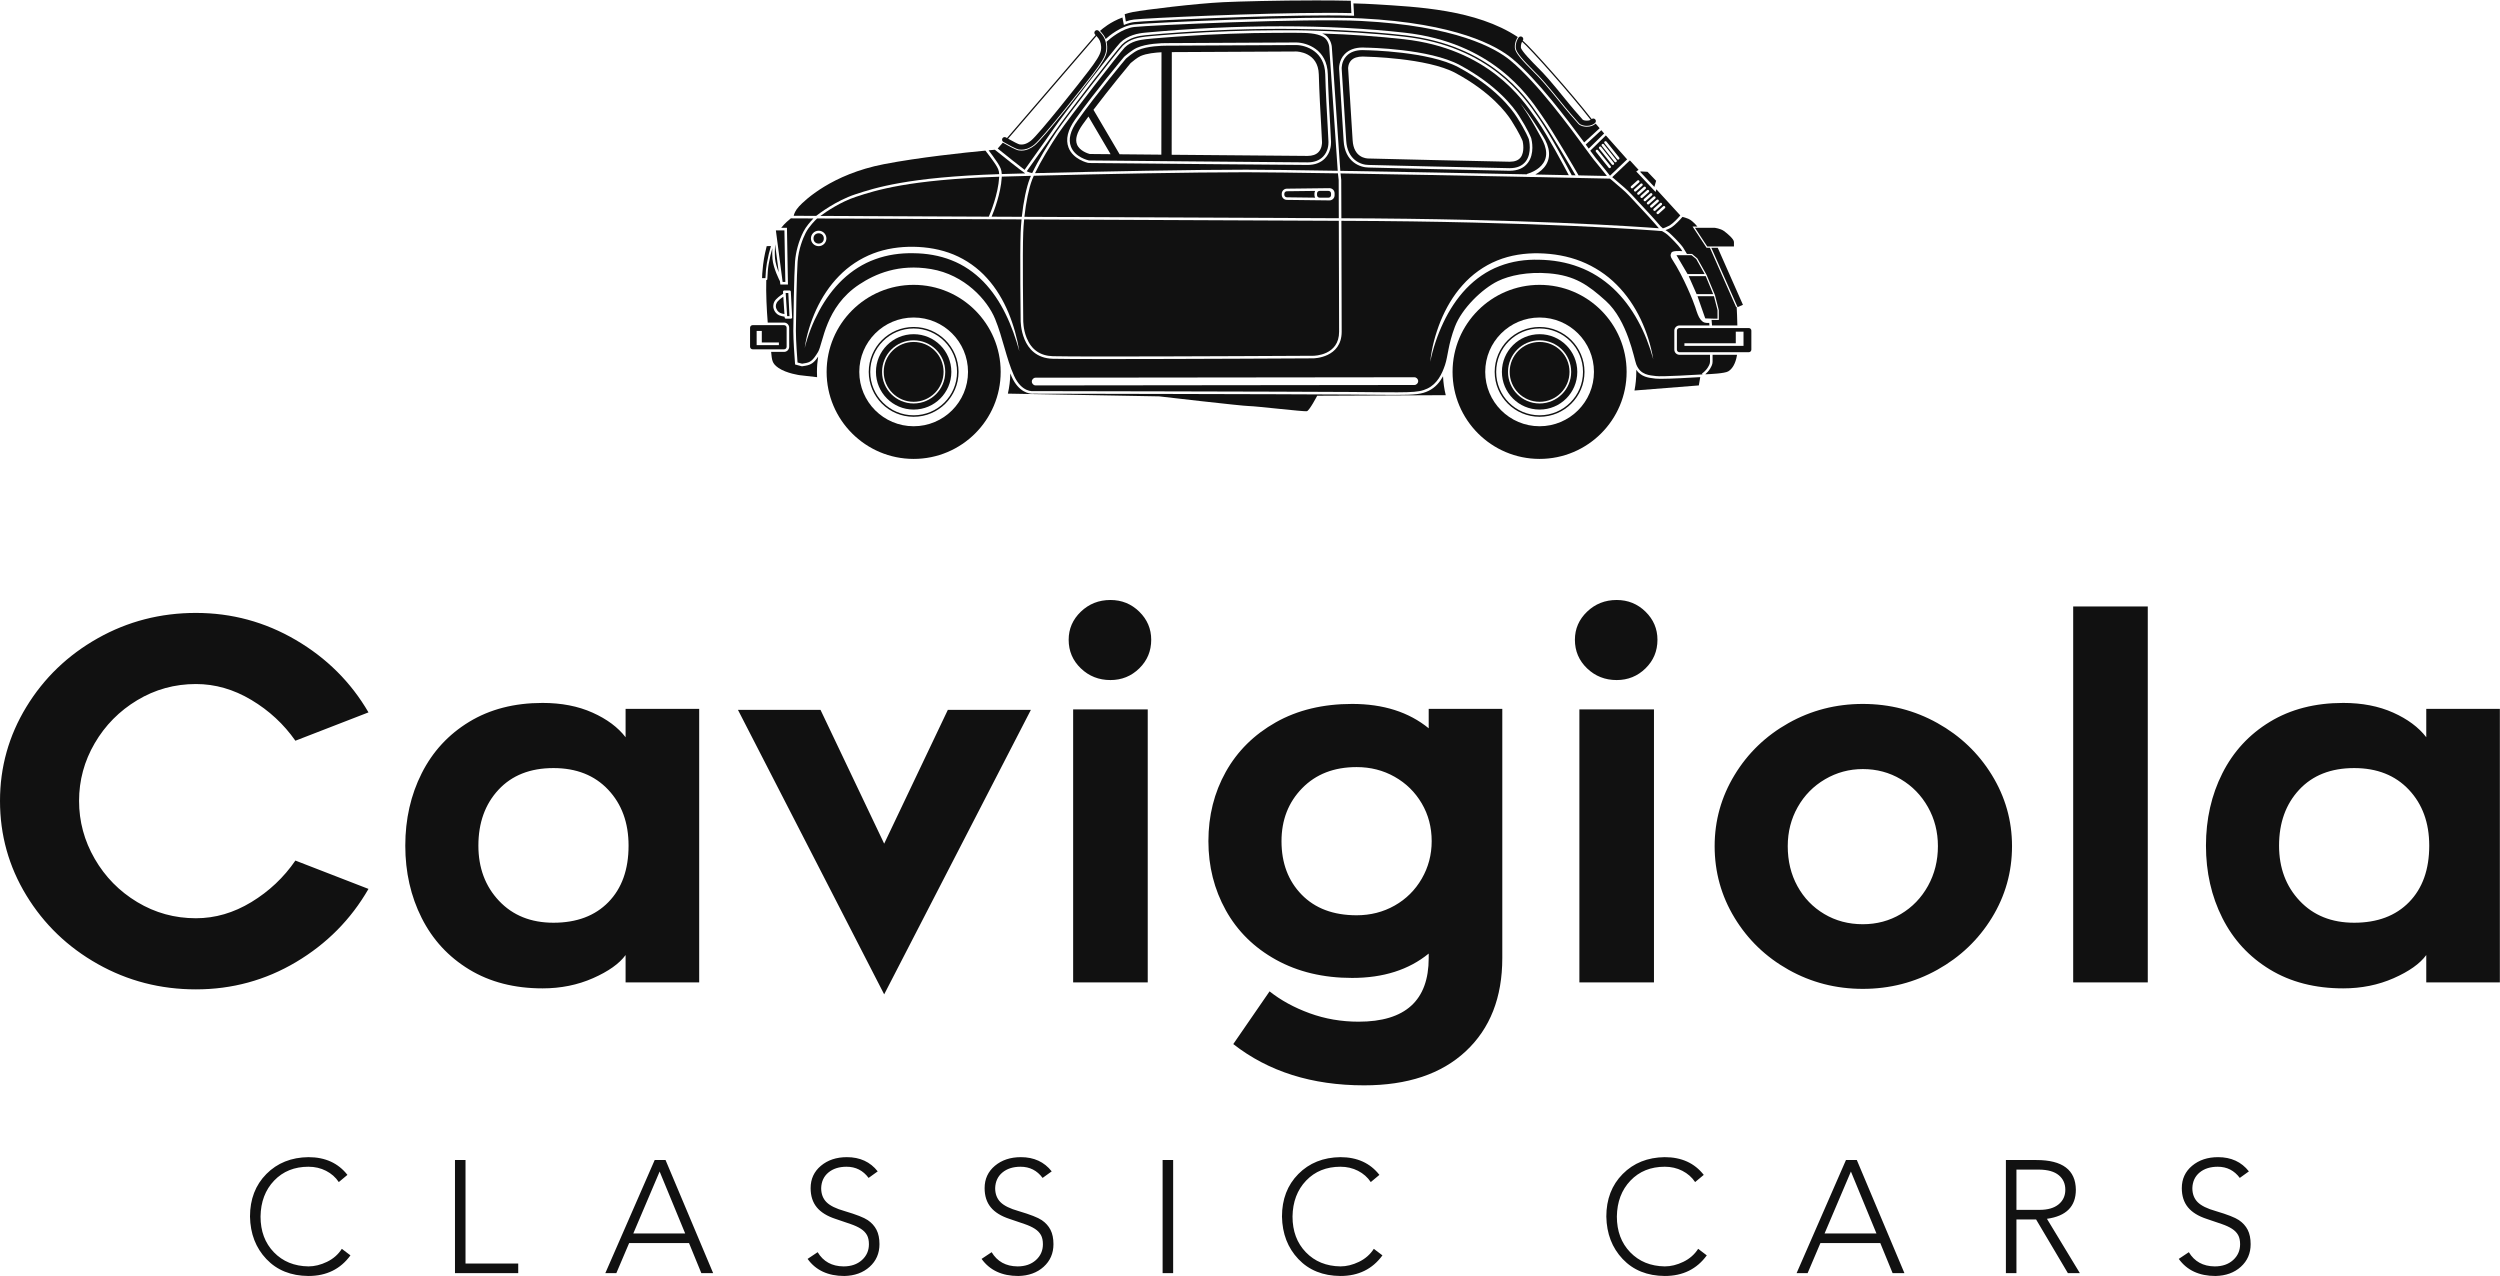 <svg xmlns="http://www.w3.org/2000/svg" viewBox="0 0 350 178.63" preserveAspectRatio="xMidYMid meet" id="bcegdded"><defs id="SvgjsDefs1001"/><g id="SvgjsG1007" featurekey="mugSzh-0" transform="matrix(0.361,0,0,0.361,98.351,-44.558)" fill="#111"><path xmlns="http://www.w3.org/2000/svg" d="M384.881,211.774h7.625c0,0,2.25,0.25,3.625,1.25s3.875,3.125,3.875,4.25s0,1.75,0,1.75h-10.35L384.881,211.774z"/><path xmlns="http://www.w3.org/2000/svg" d="M116.059,190.931c0.327-0.01,0.643-0.021,0.975-0.031c2.621-0.074,5.336-0.148,8.119-0.222  c-0.004-0.003-0.007-0.005-0.011-0.006c-0.952-0.519-10.079-7.813-11.767-9.166c-0.541,0.047-1.36,0.12-2.418,0.218  c0.605,0.799,2.518,3.346,3.512,4.907C115.477,188.214,115.984,189.221,116.059,190.931z"/><path xmlns="http://www.w3.org/2000/svg" d="M115.057,191.963c-35.238,1.139-47.905,5.287-55.52,7.786c-5.963,1.956-11.486,5.711-13.807,7.411  c13.832,0.062,38.186,0.173,65.303,0.296c0.639-1.482,3.615-8.681,4.016-15.254C115.054,192.116,115.053,192.045,115.057,191.963z"/><path xmlns="http://www.w3.org/2000/svg" d="M343.463,180.768c0.076,0.104,0.145,0.199,0.219,0.299l5.986-5.878c-0.402-0.46-0.768-0.88-1.1-1.266l-6.045,5.563  C342.848,179.927,343.168,180.366,343.463,180.768z"/><path xmlns="http://www.w3.org/2000/svg" d="M59.225,198.798c7.669-2.516,20.427-6.694,55.836-7.836c-0.066-1.476-0.5-2.326-1.436-3.794  c-1.012-1.59-3.366-4.63-3.908-5.328c-8.107,0.771-25.794,2.622-39.419,5.268c-20.167,3.916-30.667,14-32.833,16.334  c-1.504,1.619-1.956,2.98-2.098,3.673c1.699,0.007,4.676,0.02,8.711,0.038C45.075,206.373,51.81,201.231,59.225,198.798z"/><path xmlns="http://www.w3.org/2000/svg" d="M124.736,208.519c-0.164,1.687-0.286,3.391-0.354,5.069c-0.329,8.059-0.004,33.715,0,33.973  c-0.001,0.053-0.062,3.522,1.35,6.97c1.855,4.537,5.275,6.905,10.164,7.037c2.807,0.076,9.855,0.114,20.949,0.114  c29.793,0,79.535-0.278,80.035-0.281c0.41-0.001,10.002-0.125,10.002-9.334c0-6.134-0.066-27.757-0.115-43.002  C238.932,209.036,179.032,208.765,124.736,208.519z"/><path xmlns="http://www.w3.org/2000/svg" d="M127.372,191.62c-3.553,0.092-7.006,0.186-10.31,0.279c-0.342,0.01-0.667,0.021-1.005,0.032  c-0.004,0.112-0.003,0.213-0.01,0.331c-0.388,6.354-3.023,13.06-3.928,15.198c3.857,0.018,7.77,0.035,11.713,0.053  c0.621-5.804,1.747-11.322,3.082-14.794C127.045,192.378,127.204,192.006,127.372,191.62z"/><path xmlns="http://www.w3.org/2000/svg" d="M365.018,205.409c-0.916-0.968-1.834-1.967-2.727-2.939c-2.014-2.195-3.918-4.269-5.398-5.522  c-2.17-1.836-4.672-4.004-4.672-4.004l-0.354-0.244c-3.1-0.067-62.383-1.328-104.434-2.02l0.277,2.499  c0.002,0.192,0.023,6.458,0.051,14.89c71.098,0.208,114.707,3.242,123.133,3.883l-0.008-0.008  C370.807,211.856,367.975,208.53,365.018,205.409z"/><path xmlns="http://www.w3.org/2000/svg" d="M242.756,197.461h-3.438c-0.551,0-1,0.449-1,1v0.625c0,0.552,0.449,1,1,1h3.438c0.551,0,1-0.448,1-1v-0.625  C243.756,197.91,243.307,197.461,242.756,197.461z"/><path xmlns="http://www.w3.org/2000/svg" d="M237.594,197.465l-10.957,0.133c-0.557,0-1.006,0.449-1.006,1v0.352c0,0.552,0.449,1,1,1l10.963,0.133  c-0.17-0.295-0.275-0.632-0.275-0.996v-0.625C237.318,198.097,237.424,197.76,237.594,197.465z"/><path xmlns="http://www.w3.org/2000/svg" d="M246.715,193.234l-0.289-2.572c-15.629-0.255-28.766-0.43-35.554-0.43c-0.053,0-0.104,0-0.156,0  c-21.33,0.009-54.761,0.647-82.236,1.358c-0.24,0.531-0.457,1.035-0.631,1.488c-1.3,3.38-2.398,8.76-3.012,14.439  c54.258,0.246,114.074,0.518,121.927,0.546C246.736,199.651,246.715,193.408,246.715,193.234z M245.131,199.148c0,1.104-0.896,2-2,2  h-0.006l-16.5-0.199c-1.098,0-1.994-0.896-1.994-2v-0.352c0-1.103,0.896-2,2-2l16.494-0.199c1.109,0,2.006,0.897,2.006,2V199.148z"/><path xmlns="http://www.w3.org/2000/svg" d="M324.631,233.899c-18.639,0-33.75,15.109-33.75,33.75c0,18.64,15.111,33.75,33.75,33.75c18.641,0,33.75-15.11,33.75-33.75  C358.381,249.009,343.271,233.899,324.631,233.899z M324.631,288.733c-11.643,0-21.084-9.439-21.084-21.084  s9.441-21.084,21.084-21.084c11.645,0,21.084,9.439,21.084,21.084S336.275,288.733,324.631,288.733z"/><path xmlns="http://www.w3.org/2000/svg" d="M324.631,250.231c-9.619,0-17.416,7.799-17.416,17.418s7.797,17.417,17.416,17.417s17.418-7.798,17.418-17.417  S334.25,250.231,324.631,250.231z M324.631,284.483c-9.297,0-16.834-7.537-16.834-16.834c0-9.298,7.537-16.836,16.834-16.836  c9.299,0,16.836,7.538,16.836,16.836C341.467,276.946,333.93,284.483,324.631,284.483z"/><path xmlns="http://www.w3.org/2000/svg" d="M324.631,253.03c-8.072,0-14.617,6.545-14.617,14.619c0,8.073,6.545,14.618,14.617,14.618  c8.074,0,14.619-6.545,14.619-14.618C339.25,259.575,332.705,253.03,324.631,253.03z M324.631,279.899  c-6.766,0-12.25-5.484-12.25-12.25c0-6.767,5.484-12.251,12.25-12.251s12.25,5.484,12.25,12.251  C336.881,274.415,331.396,279.899,324.631,279.899z"/><circle xmlns="http://www.w3.org/2000/svg" cx="324.631" cy="267.649" r="11.605"/><path xmlns="http://www.w3.org/2000/svg" d="M81.883,233.899c-18.641,0-33.75,15.109-33.75,33.75c0,18.64,15.109,33.75,33.75,33.75c18.639,0,33.75-15.11,33.75-33.75  C115.633,249.009,100.522,233.899,81.883,233.899z M81.883,288.733c-11.645,0-21.084-9.439-21.084-21.084  s9.439-21.084,21.084-21.084s21.084,9.439,21.084,21.084S93.528,288.733,81.883,288.733z"/><path xmlns="http://www.w3.org/2000/svg" d="M81.883,250.231c-9.619,0-17.418,7.799-17.418,17.418s7.799,17.417,17.418,17.417s17.416-7.798,17.416-17.417  S91.502,250.231,81.883,250.231z M81.883,284.483c-9.298,0-16.835-7.537-16.835-16.834c0-9.298,7.537-16.836,16.835-16.836  c9.297,0,16.834,7.538,16.834,16.836C98.717,276.946,91.18,284.483,81.883,284.483z"/><path xmlns="http://www.w3.org/2000/svg" d="M81.883,253.03c-8.074,0-14.619,6.545-14.619,14.619c0,8.073,6.545,14.618,14.619,14.618  c8.072,0,14.617-6.545,14.617-14.618C96.5,259.575,89.956,253.03,81.883,253.03z M81.883,279.899  c-6.766,0-12.251-5.484-12.251-12.25c0-6.767,5.485-12.251,12.251-12.251s12.25,5.484,12.25,12.251  C94.133,274.415,88.649,279.899,81.883,279.899z"/><circle xmlns="http://www.w3.org/2000/svg" cx="81.883" cy="267.649" r="11.605"/><g xmlns="http://www.w3.org/2000/svg"><path d="M163.731,128.935l0.436,2.828c1.082-0.391,2.141-0.647,3.158-0.763c4.919-0.563,48.769-2.586,75.314-2.586   c3.416,0,6.439,0.034,9,0.102l-0.227-4.79c-3.939-0.09-8.465-0.136-13.463-0.136c-14.877,0-29.984,0.401-35.96,0.686   c-10.574,0.503-30.527,2.934-35.095,3.824C165.834,128.305,164.772,128.586,163.731,128.935z"/></g><path xmlns="http://www.w3.org/2000/svg" d="M272.188,137.651c32.912,3.704,46.475,23.387,51.58,30.797l0.689,0.997c4.305,6.147,11.563,19.899,12.635,21.943  c0.502,0.011,1.002,0.021,1.482,0.031c-1.826-3.182-9.518-16.365-13.666-22.29l-0.688-0.993c-5.145-7.467-18.809-27.3-51.973-31.032  c-29.295-3.298-64.972-3.305-100.464-0.019c-2.576,0.238-6.328,0.877-9.142,3.666c-1.843,1.826-21.954,27.711-25.797,33.392  c-1.818,2.688-4.101,5.869-6.308,8.945c-1.651,2.301-3.345,4.665-4.801,6.761c0.865,0.448,1.684,0.634,2.119,0.705  c2.17-4.602,6.222-11.339,9.445-16.104c3.836-5.671,23.894-31.49,25.729-33.308c2.77-2.745,6.545-3.224,8.573-3.481l0.214-0.027  c2.237-0.288,11.629-0.974,12.028-1.003l2.011-0.13c12.458-0.856,24.879-1.307,36.916-1.339l7.221-0.007  c1.373,0,2.658,0.016,3.875,0.071l-0.006-0.006C247.039,135.505,260.701,136.358,272.188,137.651z"/><path xmlns="http://www.w3.org/2000/svg" d="M242.438,172.267c-0.307-5.41-0.771-13.586-0.932-20.024c-0.221-8.861-7.445-11.295-11.256-11.344l-49.971,0.25  l-0.325-0.002c-1.688,0-7.477,0.126-11.082,1.736c-1.861,0.832-4.457,3.106-4.566,3.202l-0.132,0.136  c-0.11,0.132-11.12,13.287-18.81,24.077c-2.729,3.829-3.563,7.197-2.479,10.012c1.582,4.108,6.639,5.263,6.853,5.31l0.257,0.029  c0.789,0.008,78.947,0.75,84.636,0.75c2.549,0,4.57-0.741,6.008-2.203c1.965-2,2.135-4.647,2.117-5.693  C242.74,177.622,242.613,175.376,242.438,172.267z M166.028,147.9c0.729-0.634,2.648-2.191,3.863-2.734  c2.303-1.028,5.851-1.361,8.111-1.469l-0.056,39.714c-6.033-0.057-11.62-0.108-16.188-0.152l-10.14-17.247  C158.194,157.304,165.292,148.782,166.028,147.9z M145.218,179.411c-0.763-1.982-0.03-4.561,2.181-7.662  c0.732-1.026,1.495-2.076,2.275-3.132l8.584,14.609c-4.432-0.042-7.402-0.07-8.092-0.076  C149.524,182.978,146.204,181.968,145.218,179.411z M238.855,182.442c-0.949,0.966-2.371,1.456-4.225,1.456  c-3.24,0-30.085-0.241-52.684-0.45l0.056-39.809l48.238-0.241c0.35,0.005,8.549,0.21,8.766,8.906  c0.162,6.478,0.627,14.678,0.936,20.104c0.168,2.965,0.301,5.306,0.314,6.137C240.266,179.115,240.193,181.081,238.855,182.442z"/><g xmlns="http://www.w3.org/2000/svg"><path d="M313.049,188.649l-0.186-0.001c-8.779-0.124-54.057-1.239-54.514-1.25h-0.002c-3.053,0-8.277-1.986-8.715-9.427   c-0.494-8.398-1.736-27.674-1.75-27.867c-0.006-0.124-0.139-2.852,1.84-4.948c1.441-1.526,3.564-2.3,6.311-2.3   c0.377,0,0.773,0.015,1.191,0.046c0.924,0.012,24.488,0.447,36,6.646c14.145,7.617,20.508,16.038,22.586,19.305   c3.533,5.552,4.578,8.376,4.621,8.494l0.035,0.116c0.055,0.215,1.318,5.296-1.227,8.577   C317.896,187.771,315.813,188.649,313.049,188.649z M256.033,145.356c-2.018,0-3.521,0.503-4.473,1.496   c-1.244,1.299-1.182,3.09-1.182,3.108c0.012,0.176,1.256,19.458,1.75,27.864c0.396,6.733,5.225,7.074,6.189,7.074   c0.549,0.011,45.814,1.126,54.58,1.249l0.15,0.001c1.949,0,3.365-0.55,4.211-1.636c1.676-2.152,0.918-5.85,0.799-6.371   c-0.164-0.418-1.268-3.095-4.357-7.948c-1.973-3.102-8.035-11.107-21.662-18.445c-10.975-5.909-34.689-6.347-34.928-6.351   C256.686,145.369,256.352,145.356,256.033,145.356z"/></g><path xmlns="http://www.w3.org/2000/svg" d="M243.049,141.6c-0.002-0.021-0.258-2.76-2.406-3.928c-2.582-1.403-6.195-1.515-10.65-1.515l-7.219,0.007  c-12.013,0.032-24.413,0.481-36.851,1.337l-2.009,0.13c-0.093,0.007-9.759,0.713-11.968,0.997l-0.217,0.027  c-1.91,0.242-5.468,0.693-7.996,3.199c-1.82,1.805-21.781,27.507-25.604,33.158c-3.111,4.599-6.997,11.039-9.178,15.565  c27.389-0.705,60.553-1.337,81.764-1.346c0.05,0,0.104,0,0.156,0c6.777,0,19.876,0.174,35.47,0.429L243.049,141.6z M234.631,187.398  c-5.027,0-65.566-0.569-84-0.744l-1.107-0.058c-0.235-0.052-5.796-1.316-7.572-5.928c-1.212-3.147-0.338-6.832,2.598-10.951  c7.732-10.85,18.749-24.01,18.858-24.14l0.182-0.191c0.343-0.305,2.913-2.541,4.874-3.417c3.787-1.692,9.752-1.824,11.49-1.824  l0.331,0.002l49.959-0.25c4.148,0.054,12.021,2.696,12.262,12.318c0.16,6.445,0.623,14.599,0.93,19.993  c0.178,3.129,0.305,5.377,0.32,6.275c0.02,1.172-0.176,4.143-2.404,6.411C239.719,186.557,237.457,187.398,234.631,187.398z"/><path xmlns="http://www.w3.org/2000/svg" d="M327.154,187.3c-0.529,0.867-1.178,1.576-1.826,2.155c-0.824,0.729-1.631,1.246-2.348,1.645  c4.77,0.097,9.146,0.187,12.969,0.266c-1.672-3.172-8.299-15.616-12.311-21.347l-0.693-1.003  c-5.035-7.307-18.41-26.718-50.869-30.37c-9.898-1.114-20.561-1.858-31.756-2.223c0.271,0.116,0.543,0.231,0.799,0.37  c2.633,1.431,2.916,4.599,2.928,4.732l3.297,48.152c22.918,0.377,50.963,0.923,72.254,1.354c0.088-0.092,0.189-0.17,0.318-0.208  l0.012-0.004c0,0,0.117-0.035,0.338-0.102c0.229-0.073,0.564-0.188,0.984-0.362c0.832-0.351,2.025-0.922,3.209-1.905  c1.178-0.967,2.314-2.438,2.621-4.316c0.336-1.867-0.172-3.981-1.09-5.886c-0.459-0.947-1.008-1.894-1.525-2.839  c-0.521-0.939-1.035-1.862-1.533-2.757c-1.012-1.774-1.973-3.423-2.85-4.804c-0.873-1.384-1.621-2.524-2.174-3.302  c-0.547-0.784-0.861-1.231-0.861-1.231s0.338,0.43,0.93,1.181c0.598,0.746,1.412,1.844,2.363,3.181  c0.957,1.333,2.014,2.93,3.131,4.651c0.549,0.865,1.113,1.761,1.689,2.67c0.57,0.906,1.17,1.821,1.688,2.827  c0.527,0.989,0.928,2.059,1.191,3.154c0.258,1.097,0.34,2.241,0.184,3.335C328.07,185.408,327.68,186.435,327.154,187.3z   M321.371,177.003l0.051,0.164c0.164,0.637,1.396,5.894-1.393,9.486c-1.543,1.987-3.891,2.996-6.98,2.996l-0.191-0.001  c-8.645-0.122-52.65-1.204-54.52-1.25c-3.371,0-9.221-2.184-9.703-10.368c-0.488-8.323-1.738-27.695-1.75-27.86  c-0.018-0.345-0.115-3.341,2.111-5.7c1.639-1.734,4.006-2.613,7.037-2.613c0.402,0,0.822,0.016,1.266,0.049  c0.939,0.01,24.572,0.394,36.398,6.763c14.354,7.728,20.836,16.314,22.957,19.648C320.176,173.849,321.258,176.697,321.371,177.003z  "/><path xmlns="http://www.w3.org/2000/svg" d="M358.465,185.107c0,0-4.754-5.305-8.139-9.165l-6.047,5.939c1.02,1.393,1.77,2.402,2.152,2.863  c2.303,2.762,5.059,6.27,5.461,6.783l0.053,0.035l6.688-6.372L358.465,185.107z M352.109,188.541  c-0.092,0.073-0.203,0.108-0.313,0.108c-0.146,0-0.291-0.064-0.391-0.188l-4.916-6.167c-0.172-0.216-0.137-0.53,0.08-0.703  c0.215-0.17,0.529-0.136,0.701,0.08l4.916,6.167C352.361,188.054,352.324,188.368,352.109,188.541z M353.359,187.291  c-0.092,0.073-0.203,0.108-0.313,0.108c-0.146,0-0.291-0.064-0.391-0.188l-4.916-6.167c-0.172-0.216-0.137-0.53,0.08-0.703  c0.215-0.17,0.531-0.136,0.701,0.08l4.916,6.167C353.611,186.804,353.574,187.118,353.359,187.291z M354.391,186.259  c-0.092,0.074-0.203,0.109-0.313,0.109c-0.146,0-0.291-0.064-0.391-0.188l-4.916-6.167c-0.172-0.216-0.137-0.53,0.08-0.702  c0.215-0.171,0.529-0.138,0.701,0.079l4.916,6.167C354.643,185.772,354.605,186.087,354.391,186.259z M355.422,185.229  c-0.092,0.072-0.203,0.108-0.313,0.108c-0.146,0-0.291-0.064-0.391-0.188l-4.916-6.167c-0.172-0.216-0.137-0.53,0.08-0.702  c0.215-0.171,0.529-0.137,0.701,0.079l4.916,6.167C355.674,184.741,355.637,185.056,355.422,185.229z"/><path xmlns="http://www.w3.org/2000/svg" d="M369.92,196.833l-0.299,1.048l-7.506-7.953l0.896-0.641l-3.215-3.513l-0.201-0.102l-6.797,6.459l0.027,0.018  c0.051,0.039,2.547,2.202,4.713,4.034c1.529,1.295,3.453,3.391,5.488,5.609c0.891,0.97,1.803,1.964,2.717,2.929  c2.975,3.141,5.824,6.487,5.852,6.521l0.865,0.752c0.748-0.284,2.125-0.827,2.574-1.104c1.508-0.927,3.385-2.978,4.168-3.917  L369.92,196.833z M360.465,196.482c-0.137,0-0.273-0.056-0.371-0.166c-0.186-0.206-0.168-0.521,0.037-0.706l2.416-2.166  c0.205-0.186,0.521-0.168,0.707,0.038c0.184,0.206,0.166,0.522-0.039,0.706l-2.416,2.166  C360.703,196.44,360.584,196.482,360.465,196.482z M361.715,197.732c-0.137,0-0.273-0.056-0.371-0.166  c-0.186-0.206-0.168-0.521,0.037-0.706l2.416-2.166c0.205-0.186,0.521-0.168,0.707,0.038c0.184,0.206,0.166,0.522-0.039,0.706  l-2.416,2.166C361.953,197.69,361.834,197.732,361.715,197.732z M362.965,198.982c-0.137,0-0.273-0.056-0.371-0.166  c-0.186-0.206-0.168-0.521,0.037-0.706l2.416-2.166c0.205-0.186,0.521-0.168,0.707,0.038c0.184,0.206,0.166,0.522-0.039,0.706  l-2.416,2.166C363.203,198.94,363.084,198.982,362.965,198.982z M364.215,200.232c-0.137,0-0.273-0.056-0.371-0.166  c-0.186-0.206-0.168-0.521,0.037-0.706l2.416-2.166c0.205-0.186,0.521-0.168,0.707,0.038c0.184,0.206,0.166,0.522-0.039,0.706  l-2.416,2.166C364.453,200.19,364.334,200.232,364.215,200.232z M365.465,201.482c-0.137,0-0.273-0.056-0.371-0.166  c-0.186-0.206-0.168-0.521,0.037-0.706l2.416-2.166c0.205-0.186,0.521-0.168,0.707,0.038c0.184,0.206,0.166,0.522-0.039,0.706  l-2.416,2.166C365.703,201.44,365.584,201.482,365.465,201.482z M366.715,202.732c-0.137,0-0.273-0.056-0.371-0.166  c-0.186-0.206-0.168-0.521,0.037-0.706l2.416-2.166c0.205-0.186,0.521-0.168,0.707,0.038c0.184,0.206,0.166,0.522-0.039,0.706  l-2.416,2.166C366.953,202.69,366.834,202.732,366.715,202.732z M367.965,203.982c-0.137,0-0.273-0.056-0.371-0.166  c-0.186-0.206-0.168-0.521,0.037-0.706l2.416-2.166c0.205-0.186,0.521-0.168,0.707,0.038c0.184,0.206,0.166,0.522-0.039,0.706  l-2.416,2.166C368.203,203.94,368.084,203.982,367.965,203.982z M369.215,205.232c-0.137,0-0.273-0.056-0.371-0.166  c-0.186-0.206-0.168-0.521,0.037-0.706l2.416-2.166c0.205-0.186,0.521-0.168,0.707,0.038c0.184,0.206,0.166,0.522-0.039,0.706  l-2.416,2.166C369.453,205.19,369.334,205.232,369.215,205.232z M373.215,204.188l-2.416,2.166  c-0.096,0.086-0.215,0.128-0.334,0.128c-0.137,0-0.273-0.056-0.371-0.166c-0.186-0.206-0.168-0.521,0.037-0.706l2.416-2.166  c0.205-0.185,0.521-0.168,0.707,0.038C373.438,203.688,373.42,204.005,373.215,204.188z"/><g xmlns="http://www.w3.org/2000/svg"><path d="M363.629,190.075l5.514,5.842l0.68-2.379l-3.332-3.483l-2.627-0.146L363.629,190.075z"/></g><path xmlns="http://www.w3.org/2000/svg" d="M345.664,185.386c-0.5-0.602-1.553-2.039-3.008-4.029c-6.111-8.351-18.828-25.729-29.262-34.406  c-5.939-4.94-21.355-13.508-57.873-15.386c-21.336-1.101-82.229,1.661-88.083,2.331c-4.705,0.538-9.361,4.471-10.756,5.742  c0.283,1.173,0.352,2.457,0.148,3.675c-0.393,2.357-2.078,4.912-5.257,9.095c-2.562,3.37-19.345,24.729-22.739,27.409  c-1.717,1.355-3.396,2.015-5.137,2.015c-0.324,0-0.663-0.022-1.033-0.068c-1.111-0.139-4.348-1.942-6.178-3.006  c-0.006-0.003-0.009-0.009-0.014-0.012l-1.99,2.289c3.478,2.796,8.521,6.838,10.424,8.257c1.463-2.105,3.162-4.477,4.817-6.785  c2.204-3.07,4.481-6.246,6.293-8.923c3.855-5.7,24.065-31.702,25.921-33.541c3.043-3.015,7.023-3.7,9.754-3.953  c35.557-3.292,71.308-3.283,100.667,0.021c33.617,3.783,47.469,23.889,52.686,31.457l0.684,0.99  c4.439,6.34,12.924,20.966,14.012,22.885c5.281,0.11,9.127,0.19,10.994,0.23C349.826,190.521,347.588,187.694,345.664,185.386z"/><path xmlns="http://www.w3.org/2000/svg" d="M155.313,137.343c-0.885-1.238-1.642-1.934-1.674-1.963c-0.407-0.372-1.037-0.342-1.41,0.063  c-0.373,0.406-0.346,1.038,0.061,1.412c0.002,0.002,0.063,0.061,0.162,0.16l-34.369,39.948c-0.139-0.08-0.28-0.159-0.415-0.237  c-0.478-0.277-1.089-0.115-1.367,0.362c-0.277,0.478-0.115,1.09,0.362,1.367c1.455,0.844,4.955,2.824,6.045,2.96  c0.306,0.038,0.635,0.066,0.99,0.066c1.299,0,2.932-0.369,4.92-1.939c3.373-2.663,20.12-23.982,22.678-27.347  c3.143-4.137,4.809-6.655,5.189-8.94C156.835,141.152,156.375,138.831,155.313,137.343z M154.512,142.927  c-0.311,1.863-1.93,4.27-4.811,8.06c-3.395,4.469-19.297,24.598-22.322,26.987c-1.939,1.53-3.327,1.595-4.416,1.459  c-0.487-0.085-2.529-1.138-4.439-2.216l34.27-39.832c0.244,0.275,0.555,0.648,0.891,1.12  C154.317,139.39,154.817,141.1,154.512,142.927z"/><g xmlns="http://www.w3.org/2000/svg"><path d="M346.379,171.367c-0.824,0.783-2.037,1.215-3.42,1.215c-0.125,0-0.25-0.004-0.377-0.011   c-0.633-0.037-2.189-0.225-2.988-1.184c-0.186-0.224-0.555-0.641-1.035-1.185c-1.137-1.285-2.852-3.228-4.352-5.08l-0.17-0.211   c-2.186-2.698-7.25-8.954-9.881-11.705c-0.51-0.533-1.127-1.156-1.795-1.83c-4.346-4.387-7.203-7.41-7.328-9.394   c-0.141-2.269,0.918-3.852,1.158-4.178c-16.201-10.777-39.357-11.706-55.061-12.698c-2.52-0.159-5.471-0.275-8.693-0.357   l0.258,4.795l-0.543-0.016c-2.662-0.077-5.863-0.116-9.514-0.116c-26.516,0-70.294,2.019-75.201,2.579   c-1.104,0.127-2.27,0.434-3.464,0.913l-0.563,0.226l-0.562-2.913c-4.697,1.728-7.783,4.364-8.682,5.194   c0.316,0.325,0.844,0.909,1.429,1.728c0.298,0.418,0.548,0.9,0.751,1.422c1.382-1.264,5.925-5.081,10.977-5.658   c5.867-0.671,66.875-3.436,88.25-2.337c36.805,1.894,52.426,10.597,58.459,15.616c9.725,8.086,21.342,23.566,27.896,32.492   l5.988-5.511C347.539,172.722,347.014,172.107,346.379,171.367z"/></g><path xmlns="http://www.w3.org/2000/svg" d="M346.18,169.694c-0.357-0.375-0.932-0.397-1.33-0.085c-7.176-9.319-23.66-27.926-26.752-30.434  c0.332-0.434,0.256-1.054-0.174-1.393c-0.434-0.341-1.061-0.267-1.404,0.166c-0.053,0.066-1.283,1.657-1.137,4.012  c0.117,1.857,3.068,4.973,7.227,9.17c0.67,0.676,1.289,1.301,1.799,1.834c2.65,2.771,7.73,9.048,9.9,11.728l0.17,0.211  c1.49,1.839,3.205,3.782,4.342,5.067c0.484,0.548,0.855,0.968,1.043,1.193c0.732,0.878,2.281,1.031,2.738,1.058  c0.121,0.007,0.24,0.01,0.357,0.01c1.283,0,2.43-0.401,3.188-1.123C346.545,170.727,346.561,170.094,346.18,169.694z M341.4,169.883  c-0.195-0.232-0.58-0.668-1.082-1.236c-1.123-1.272-2.822-3.196-4.285-5.002l-0.17-0.21c-2.186-2.699-7.301-9.021-10.01-11.853  c-0.518-0.54-1.145-1.174-1.822-1.858c-2.135-2.154-6.574-6.636-6.652-7.888c-0.061-0.982,0.232-1.77,0.463-2.225  c2.99,2.495,19.002,20.424,26.594,30.281C343.41,170.48,341.719,170.181,341.4,169.883z"/><circle xmlns="http://www.w3.org/2000/svg" cx="45.047" cy="215.899" r="2"/><path xmlns="http://www.w3.org/2000/svg" d="M281.563,275.011c-2.664,1.273-5.08,1.566-12.924,1.566c-2.469,0-5.492-0.029-9.258-0.063  c-2.514-0.023-5.359-0.05-8.59-0.072c-22.668-0.163-119.511-0.328-122.435-0.333c-0.082,0.008-0.22,0.019-0.405,0.019  c-1.194,0-5.306-0.477-8.064-6.608c-0.187-0.415-0.347-0.846-0.521-1.269c-0.045,2.688-0.367,5.309-0.947,7.832l58.713,1.067  c0,0,32.25,3.75,34.75,3.75c2.5,0,21.5,2.25,22.5,2s4-6,4-6l49.854-0.213c-0.586-2.363-0.938-4.816-1.051-7.332  C285.979,271.572,284.229,273.736,281.563,275.011z"/><path xmlns="http://www.w3.org/2000/svg" d="M371.602,270.343c-0.914,0-1.549-0.024-1.938-0.076c-0.227-0.031-0.465-0.059-0.707-0.087  c-2.037-0.237-4.951-0.589-6.848-3.335c0.006,0.269,0.021,0.535,0.021,0.805c0,2.472-0.246,4.886-0.703,7.225l24.953-1.975  l0.561-3.217c-3.139,0.188-11.369,0.66-15.338,0.66C371.602,270.343,371.602,270.343,371.602,270.343z"/><path xmlns="http://www.w3.org/2000/svg" d="M31.623,249.524H19.442c-0.552,0-1,0.448-1,1v7.375c0,0.551,0.448,1,1,1h12.181c0.552,0,1-0.449,1-1v-7.375  C32.623,249.973,32.174,249.524,31.623,249.524z M29.625,257.267h-5.629h-2.999h-0.001v-5.5h2v4.479h6.629V257.267z"/><path xmlns="http://www.w3.org/2000/svg" d="M391.719,261.405l-0.004,0.828l0.006,0.666c0.02,1.317,0.025,1.862-0.91,3.424c-0.609,1.016-1.381,1.783-1.936,2.263  c2.023-0.069,7.566-0.331,8.922-1.145c1.668-1,2.834-3.166,3.334-6c0.021-0.118,0.039-0.262,0.059-0.417h-9.469  C391.721,261.153,391.721,261.29,391.719,261.405z"/><path xmlns="http://www.w3.org/2000/svg" d="M405.756,250.649h-26.875c-0.551,0-1,0.448-1,1v7.375c0,0.551,0.449,1,1,1h26.875c0.553,0,1-0.449,1-1v-7.375  C406.756,251.098,406.309,250.649,405.756,250.649z M403.715,257.565L403.715,257.565h-3h-19.918v-1.021h19.918v-4.479h3V257.565z"/><path xmlns="http://www.w3.org/2000/svg" d="M31.765,212.774l0.357,20h-1.052l-2.619-20H31.765z"/><path xmlns="http://www.w3.org/2000/svg" d="M29.571,229.032l-1.422-10.859c-0.105,1.896-0.156,3.974-0.02,5.516C28.286,225.439,28.938,227.435,29.571,229.032z"/><path xmlns="http://www.w3.org/2000/svg" d="M28.815,240.772c-0.552,0.966-0.329,1.859-0.326,1.869c0.024,0.126,0.372,1.973,2.371,2.394l0.912,0.192l-0.434-6.737  C30.381,239.143,29.236,240.036,28.815,240.772z"/><polygon xmlns="http://www.w3.org/2000/svg" points="32.249,237.066 32.825,246.024 33.731,246.024 33.281,237.066 "/><g xmlns="http://www.w3.org/2000/svg"><path d="M23.101,231.291l1.306,0.007c0.088-2.324,0.272-4.258,0.547-5.753c0.48-2.621,1.001-4.812,1.584-6.68   c-0.352,0.008-0.869,0.009-1.639,0.009c-0.234,0.883-1.01,3.94-1.406,7.296C23.149,229.063,23.102,230.656,23.101,231.291z"/></g><path xmlns="http://www.w3.org/2000/svg" d="M44.853,261.723c-1.579,2.364-2.782,3.188-4.892,3.539l-1.378,0.229l-0.786-0.202v-0.005l-1.887-0.498l-0.025-0.318  l-0.029-0.377c-0.008-0.108-0.021-0.265-0.033-0.441l0,0c-0.165-2.185-0.607-8.394-0.607-11.916c0-4.071,0.323-22.392,0.668-26.871  c0.297-3.873,1.439-7.964,3.218-11.521c1.042-2.081,2.845-4.09,3.927-5.193c-4.562-0.021-7.633-0.034-8.779-0.038  c-0.604,0.477-2.375,1.938-3.733,3.664h2.232l0.393,22h-2.948l-0.172-1.312c-0.115-0.22-2.549-4.889-2.887-8.686  c-0.105-1.18-0.104-2.635-0.055-4.084c-0.504,1.708-0.961,3.668-1.387,5.987c-0.279,1.517-0.463,3.506-0.545,5.914  c0.002,0.021,0.004,0.042,0.004,0.063c-0.006,0.218-0.178,0.39-0.395,0.39h-0.002h-0.021c-0.147,5.136,0.154,11.339,0.564,16.477  h6.324c1.103,0,2,0.896,2,2v7.375c0,1.103-0.897,2-2,2h-5.007c0.344,3.096,0.248,4.429,2.85,6.209  c3.166,2.167,8.332,2.833,8.332,2.833c0.477,0.073,3.887,0.479,6.644,0.761c-0.036-0.68-0.058-1.364-0.058-2.053  C44.383,265.631,44.547,263.653,44.853,261.723z M34.619,246.869c-0.095,0.098-0.226,0.155-0.362,0.155h-1.9  c-0.264,0-0.481-0.205-0.498-0.468l-0.02-0.294l-1.186-0.249c-2.678-0.564-3.122-3.052-3.14-3.157  c-0.003-0.002-0.331-1.241,0.435-2.58c0.63-1.104,2.326-2.3,3.316-2.937l-0.049-0.741c-0.008-0.139,0.04-0.273,0.135-0.374  c0.095-0.102,0.227-0.158,0.365-0.158h2.041c0.267,0,0.486,0.209,0.5,0.475l0.5,9.958C34.762,246.636,34.713,246.77,34.619,246.869z  "/><polygon xmlns="http://www.w3.org/2000/svg" points="385.381,223.9 383.547,222.4 377.715,222.4 382.018,229.709 388.639,229.709 "/><polygon xmlns="http://www.w3.org/2000/svg" points="389.055,230.513 382.455,230.513 385.527,237.488 391.947,237.488 "/><polygon xmlns="http://www.w3.org/2000/svg" points="393.629,243.678 392.24,238.292 385.859,238.292 388.875,246.911 392.375,247.015 393.637,247.002 "/><path xmlns="http://www.w3.org/2000/svg" d="M390.715,262.233l0.004-0.835c0.002-0.11,0.002-0.246,0.002-0.374h-11.84c-1.102,0-2-0.897-2-2v-7.375c0-1.104,0.898-2,2-2  h11.613c-0.02-0.333-0.043-0.658-0.068-0.979c-0.377,0.02-0.787,0.021-1.17-0.021c-1.125-0.125-1.5-0.5-2.25-1.375  s-1.375-2.715-2-4.715s-4.531-11.803-8.875-18.41c-0.768-1.168-0.875-1.75-0.375-2.75c0.365-0.731,2.896-0.66,4.234-0.569  c-0.189-0.306-0.365-0.58-0.525-0.819c-0.977-1.466-4.293-4.773-5.236-5.561c-0.939-0.783-1.895-1.265-1.904-1.27l-0.105-0.071  l-0.066-0.06c-3.025-0.244-47.707-3.758-124.387-3.982c0.049,15.259,0.115,36.867,0.115,42.999c0,10.215-10.891,10.334-11,10.334  c-0.496,0.003-50.242,0.281-80.037,0.281c-11.104,0-18.16-0.039-20.977-0.114c-12.685-0.343-12.49-14.865-12.486-15.012  c-0.004-0.24-0.329-25.924,0-34.009c0.068-1.666,0.189-3.356,0.352-5.033c-32.95-0.149-63.684-0.289-79.284-0.359  c-0.634,0.601-3.191,3.111-4.453,5.636c-0.997,1.993-2.728,6.092-3.116,11.148c-0.326,4.253-0.664,22.125-0.664,26.795  c0,3.765,0.513,10.663,0.638,12.281l1.774,0.455c0.283-0.047,0.66-0.109,1.17-0.194c2-0.333,3-1,5-4.334s2.709-17.444,16-26.201  c6.115-4.028,15.209-8.091,27.834-5.967c13.025,2.19,21.834,12.002,24.834,19.335s4.333,15.333,7.333,22s7.5,6,7.5,6  s99.333,0.167,122.499,0.333c23.168,0.166,26.5,0.5,30.334-1.333s5.666-5.667,6.834-9.167c1.166-3.5,1.166-7.833,3.832-14.833  c2.668-7,10.5-14.667,16.668-17.667c4.449-2.164,11.486-3.696,19.832-3c10.002,0.834,15.154,4.492,22,10.667  c8.502,7.667,10.971,22.505,11.834,24.667c1.666,4.167,5.166,4.166,7.666,4.5c2.293,0.306,15.783-0.51,18.014-0.647l-0.207-0.311  c0.014-0.01,1.422-0.964,2.35-2.509c0.789-1.317,0.785-1.651,0.768-2.896L390.715,262.233z M45.047,212.899c1.657,0,3,1.344,3,3  s-1.343,3-3,3c-1.656,0-3-1.344-3-3S43.391,212.899,45.047,212.899z M117.526,245.172c-2.248-4.597-5.084-8.898-8.602-12.521  c-3.523-3.605-7.733-6.504-12.406-8.311c-4.655-1.838-9.695-2.674-14.728-2.708c-5.062-0.104-10.097,0.599-14.804,2.328  c-4.723,1.68-9.018,4.452-12.684,7.917c-3.656,3.485-6.682,7.655-9.099,12.162c-2.425,4.508-4.322,9.336-5.573,14.357  c0.708-5.14,2.311-10.151,4.475-14.907c2.21-4.734,5.107-9.217,8.827-13.002c3.685-3.812,8.241-6.823,13.225-8.745  c4.991-1.916,10.382-2.679,15.652-2.609c5.3,0.084,10.642,0.975,15.592,3.019c4.934,2.053,9.406,5.213,12.94,9.169  c3.574,3.929,6.266,8.537,8.295,13.346c2.006,4.829,3.387,9.873,4.244,14.98C121.487,254.662,119.799,249.768,117.526,245.172z   M276.049,272.734l-146.833,0.167c-0.001,0-0.001,0-0.001,0c-0.828,0-1.5-0.671-1.5-1.499c-0.002-0.828,0.67-1.5,1.498-1.501  l146.832-0.167c0.809,0.001,1.502,0.669,1.502,1.498C277.549,272.061,276.877,272.733,276.049,272.734z M362.756,247.816  c-2.555-4.68-5.764-8.988-9.617-12.586c-3.865-3.579-8.365-6.441-13.283-8.255c-4.893-1.863-10.16-2.732-15.404-2.816  c-5.283-0.158-10.529,0.593-15.396,2.488c-4.879,1.851-9.25,4.919-12.893,8.712c-3.633,3.813-6.553,8.327-8.836,13.147  c-2.289,4.823-4.025,9.943-5.111,15.227c0.543-5.378,1.975-10.664,3.994-15.719c2.064-5.034,4.836-9.854,8.525-13.974  c3.648-4.144,8.285-7.483,13.449-9.588c5.166-2.108,10.814-2.909,16.295-2.792c5.525,0.128,11.059,1.062,16.229,3.106  c5.154,2.049,9.902,5.137,13.785,9.059c3.918,3.892,7.008,8.519,9.357,13.431c2.328,4.93,3.961,10.153,4.865,15.477  C367.27,257.536,365.34,252.49,362.756,247.816z"/><path xmlns="http://www.w3.org/2000/svg" d="M400.846,242.536l-10.174-23.012h-1.285l-5.434-8.25h1.871c-1.533-1.804-2.666-2.631-3.525-2.999  c-0.799-0.342-1.742-0.603-2.266-0.735c-0.758,0.92-2.801,3.174-4.475,4.202c-0.422,0.26-1.367,0.65-2.096,0.937  c0.389,0.238,0.893,0.576,1.406,1.004c1.002,0.836,4.387,4.211,5.428,5.773c0.467,0.7,0.965,1.524,1.482,2.444h1.947l2.092,1.755  l3.563,6.357h0.008l0.018,0.045l0.086,0.151h-0.023l3.146,7.583h0.014l0.021,0.088l0.045,0.108h-0.018l1.451,5.688l0.01,3.82  l-1.768,0.018h-0.01l-1.029-0.03c0.064,0.688,0.121,1.414,0.166,2.165h9.83c-0.059-2.86-0.16-5.54-0.268-7.205L400.846,242.536z"/><g xmlns="http://www.w3.org/2000/svg"><polygon points="401.412,242.536 391.236,219.52 393.719,219.52 403.492,241.645  "/></g></g><g id="SvgjsG1008" featurekey="PPkF4s-0" transform="matrix(3.481,0,0,3.481,-2.576,67.917)" fill="#111"><path d="M12.65 19.18 q-1.85 1.1 -4.03 1.1 q-2.14 0 -3.95 -1.02 t-2.87 -2.76 t-1.06 -3.8 q0 -2.04 1.06 -3.78 t2.87 -2.76 t3.95 -1.02 q2.16 0 4.02 1.09 t2.92 2.91 l-2.94 1.14 q-0.7 -1 -1.77 -1.64 t-2.23 -0.64 q-1.28 0 -2.36 0.65 t-1.71 1.73 t-0.63 2.32 t0.63 2.33 t1.71 1.74 t2.36 0.65 q1.16 0 2.23 -0.65 t1.77 -1.67 l2.94 1.14 q-1.06 1.84 -2.91 2.94 z M25.9 18.9 q-0.38 0.52 -1.31 0.93 t-2.03 0.41 q-1.7 0 -2.95 -0.76 t-1.91 -2.07 t-0.66 -2.91 t0.66 -2.91 t1.91 -2.07 t2.95 -0.76 q1.14 0 2.01 0.39 t1.33 0.99 l0 -1.14 l2.96 0 l0 11 l-2.96 0 l0 -1.1 z M25.2 12.25 q-0.82 -0.87 -2.2 -0.87 q-1.4 0 -2.21 0.87 t-0.81 2.25 q0 1.34 0.83 2.22 t2.19 0.88 q1.4 0 2.21 -0.83 t0.81 -2.27 q0 -1.38 -0.82 -2.25 z M30.42 9.04 l3.32 0 l2.56 5.38 l2.56 -5.38 l3.34 0 l-5.9 11.44 z M46.56 7.37 q-0.48 0.47 -1.16 0.47 q-0.7 0 -1.19 -0.47 t-0.49 -1.15 q0 -0.66 0.49 -1.13 t1.19 -0.47 q0.68 0 1.16 0.47 t0.48 1.13 q0 0.68 -0.48 1.15 z M43.9 9.02 l3 0 l0 10.98 l-3 0 l0 -10.98 z M59.69 22.77 q-1.47 1.37 -4.09 1.37 q-3.14 0 -5.26 -1.66 l1.46 -2.12 q0.68 0.54 1.61 0.88 t1.97 0.34 q2.82 0 2.82 -2.56 l0 -0.18 q-1.2 0.98 -3.08 0.98 q-1.74 0 -3.06 -0.73 t-2.02 -1.99 t-0.7 -2.78 q0 -1.54 0.7 -2.79 t2.01 -1.99 t3.07 -0.74 q1.88 0 3.08 0.98 l0 -0.78 l2.96 0 l0 10.02 q0 2.38 -1.47 3.75 z M56.83 16.91 q0.69 -0.39 1.09 -1.08 t0.4 -1.51 q0 -0.84 -0.4 -1.52 t-1.09 -1.07 t-1.53 -0.39 q-1.36 0 -2.19 0.85 t-0.83 2.13 q0 1.32 0.81 2.15 t2.21 0.83 q0.84 0 1.53 -0.39 z M66.92 7.37 q-0.48 0.47 -1.16 0.47 q-0.7 0 -1.19 -0.47 t-0.49 -1.15 q0 -0.66 0.49 -1.13 t1.19 -0.47 q0.68 0 1.16 0.47 t0.48 1.13 q0 0.68 -0.48 1.15 z M64.26 9.02 l3 0 l0 10.98 l-3 0 l0 -10.98 z M72.67 19.49 q-1.37 -0.77 -2.17 -2.09 t-0.8 -2.88 q0 -1.54 0.8 -2.86 t2.17 -2.09 t2.99 -0.77 t3 0.77 t2.19 2.09 t0.81 2.86 q0 1.56 -0.81 2.88 t-2.19 2.09 t-3 0.77 t-2.99 -0.77 z M74.14 11.83 q-0.7 0.41 -1.1 1.12 t-0.4 1.57 q0 0.9 0.39 1.61 t1.08 1.12 t1.55 0.41 q0.84 0 1.53 -0.41 t1.09 -1.13 t0.4 -1.6 q0 -0.86 -0.4 -1.57 t-1.09 -1.12 t-1.53 -0.41 q-0.82 0 -1.52 0.41 z M84.12 4.88 l3 0 l0 15.12 l-3 0 l0 -15.12 z M98.32 18.9 q-0.38 0.52 -1.31 0.93 t-2.03 0.41 q-1.7 0 -2.95 -0.76 t-1.91 -2.07 t-0.66 -2.91 t0.66 -2.91 t1.91 -2.07 t2.95 -0.76 q1.14 0 2.01 0.39 t1.33 0.99 l0 -1.14 l2.96 0 l0 11 l-2.96 0 l0 -1.1 z M97.62 12.25 q-0.82 -0.87 -2.2 -0.87 q-1.4 0 -2.21 0.87 t-0.81 2.25 q0 1.34 0.83 2.22 t2.19 0.88 q1.4 0 2.21 -0.83 t0.81 -2.27 q0 -1.38 -0.82 -2.25 z"/></g><g id="SvgjsG1009" featurekey="uwAHB0-0" transform="matrix(1.118,0,0,1.118,33.86,155.875)" fill="#111"><path d="M8.34 5.48 q3.14 0 4.88 2.22 l-1.08 0.9 q-0.6 -0.9 -1.6 -1.41 t-2.2 -0.51 q-2.64 0 -4.3 1.74 t-1.7 4.5 q0 2.74 1.67 4.47 t4.33 1.77 q1.14 0 2.32 -0.57 t1.86 -1.63 l1.08 0.82 q-1.88 2.58 -5.26 2.58 q-3.28 -0.02 -5.27 -2.12 t-2.05 -5.32 q0 -3.26 2.05 -5.33 t5.27 -2.11 z M28.008 5.84 l0 12.96 l6.6 0 l0 1.2 l-7.92 0 l0 -14.16 l1.32 0 z M49.016 15.04 l6.5 0 l-3.2 -7.76 z M53.056 5.84 l5.96 14.16 l-1.48 0 l-1.54 -3.76 l-7.5 0 l-1.6 3.76 l-1.38 0 l6.18 -14.16 l1.36 0 z M75.764 5.48 q2.46 0 3.86 1.78 l-1.14 0.82 q-1.04 -1.4 -2.76 -1.4 q-1.4 0 -2.27 0.72 t-0.91 1.96 q0 1.08 0.66 1.75 t2.3 1.13 q2.16 0.64 2.88 1.13 t1.09 1.21 t0.37 1.8 q0 1.72 -1.23 2.83 t-3.17 1.15 q-3.06 0 -4.6 -2.14 l1.26 -0.84 q1.06 1.76 3.24 1.78 q1.42 0 2.3 -0.79 t0.88 -1.99 q0 -0.7 -0.25 -1.15 t-0.76 -0.78 t-1.3 -0.6 t-1.85 -0.63 q-1.6 -0.52 -2.37 -1.46 t-0.77 -2.4 q0 -1.72 1.29 -2.8 t3.25 -1.08 z M97.552 5.48 q2.46 0 3.86 1.78 l-1.14 0.82 q-1.04 -1.4 -2.76 -1.4 q-1.4 0 -2.27 0.72 t-0.91 1.96 q0 1.08 0.66 1.75 t2.3 1.13 q2.16 0.64 2.88 1.13 t1.09 1.21 t0.37 1.8 q0 1.72 -1.23 2.83 t-3.17 1.15 q-3.06 0 -4.6 -2.14 l1.26 -0.84 q1.06 1.76 3.24 1.78 q1.42 0 2.3 -0.79 t0.88 -1.99 q0 -0.7 -0.25 -1.15 t-0.76 -0.78 t-1.3 -0.6 t-1.85 -0.63 q-1.6 -0.52 -2.37 -1.46 t-0.77 -2.4 q0 -1.72 1.29 -2.8 t3.25 -1.08 z M116.62 5.84 l0 14.16 l-1.32 0 l0 -14.16 l1.32 0 z M137.568 5.48 q3.14 0 4.88 2.22 l-1.08 0.9 q-0.6 -0.9 -1.6 -1.41 t-2.2 -0.51 q-2.64 0 -4.3 1.74 t-1.7 4.5 q0 2.74 1.67 4.47 t4.33 1.77 q1.14 0 2.32 -0.57 t1.86 -1.63 l1.08 0.82 q-1.88 2.58 -5.26 2.58 q-3.28 -0.02 -5.27 -2.12 t-2.05 -5.32 q0 -3.26 2.05 -5.33 t5.27 -2.11 z M178.184 5.48 q3.14 0 4.88 2.22 l-1.08 0.9 q-0.6 -0.9 -1.6 -1.41 t-2.2 -0.51 q-2.64 0 -4.3 1.74 t-1.7 4.5 q0 2.74 1.67 4.47 t4.33 1.77 q1.14 0 2.32 -0.57 t1.86 -1.63 l1.08 0.82 q-1.88 2.58 -5.26 2.58 q-3.28 -0.02 -5.27 -2.12 t-2.05 -5.32 q0 -3.26 2.05 -5.33 t5.27 -2.11 z M198.192 15.04 l6.5 0 l-3.2 -7.76 z M202.232 5.84 l5.96 14.16 l-1.48 0 l-1.54 -3.76 l-7.5 0 l-1.6 3.76 l-1.38 0 l6.18 -14.16 l1.36 0 z M225.12 12.08 q1.54 0 2.38 -0.69 t0.84 -1.83 t-0.82 -1.82 t-2.44 -0.7 l-2.86 0 l0 5.04 l2.9 0 z M224.72 5.84 q4.9 0 4.94 3.72 q0 3.14 -3.62 3.64 l4.12 6.8 l-1.5 0 l-3.98 -6.72 l-2.46 0 l0 6.72 l-1.32 0 l0 -14.16 l3.82 0 z M247.468 5.48 q2.46 0 3.86 1.78 l-1.14 0.82 q-1.04 -1.4 -2.76 -1.4 q-1.4 0 -2.27 0.72 t-0.91 1.96 q0 1.08 0.66 1.75 t2.3 1.13 q2.16 0.64 2.88 1.13 t1.09 1.21 t0.37 1.8 q0 1.72 -1.23 2.83 t-3.17 1.15 q-3.06 0 -4.6 -2.14 l1.26 -0.84 q1.06 1.76 3.24 1.78 q1.42 0 2.3 -0.79 t0.88 -1.99 q0 -0.7 -0.25 -1.15 t-0.76 -0.78 t-1.3 -0.6 t-1.85 -0.63 q-1.6 -0.52 -2.37 -1.46 t-0.77 -2.4 q0 -1.72 1.29 -2.8 t3.25 -1.08 z"/></g></svg>